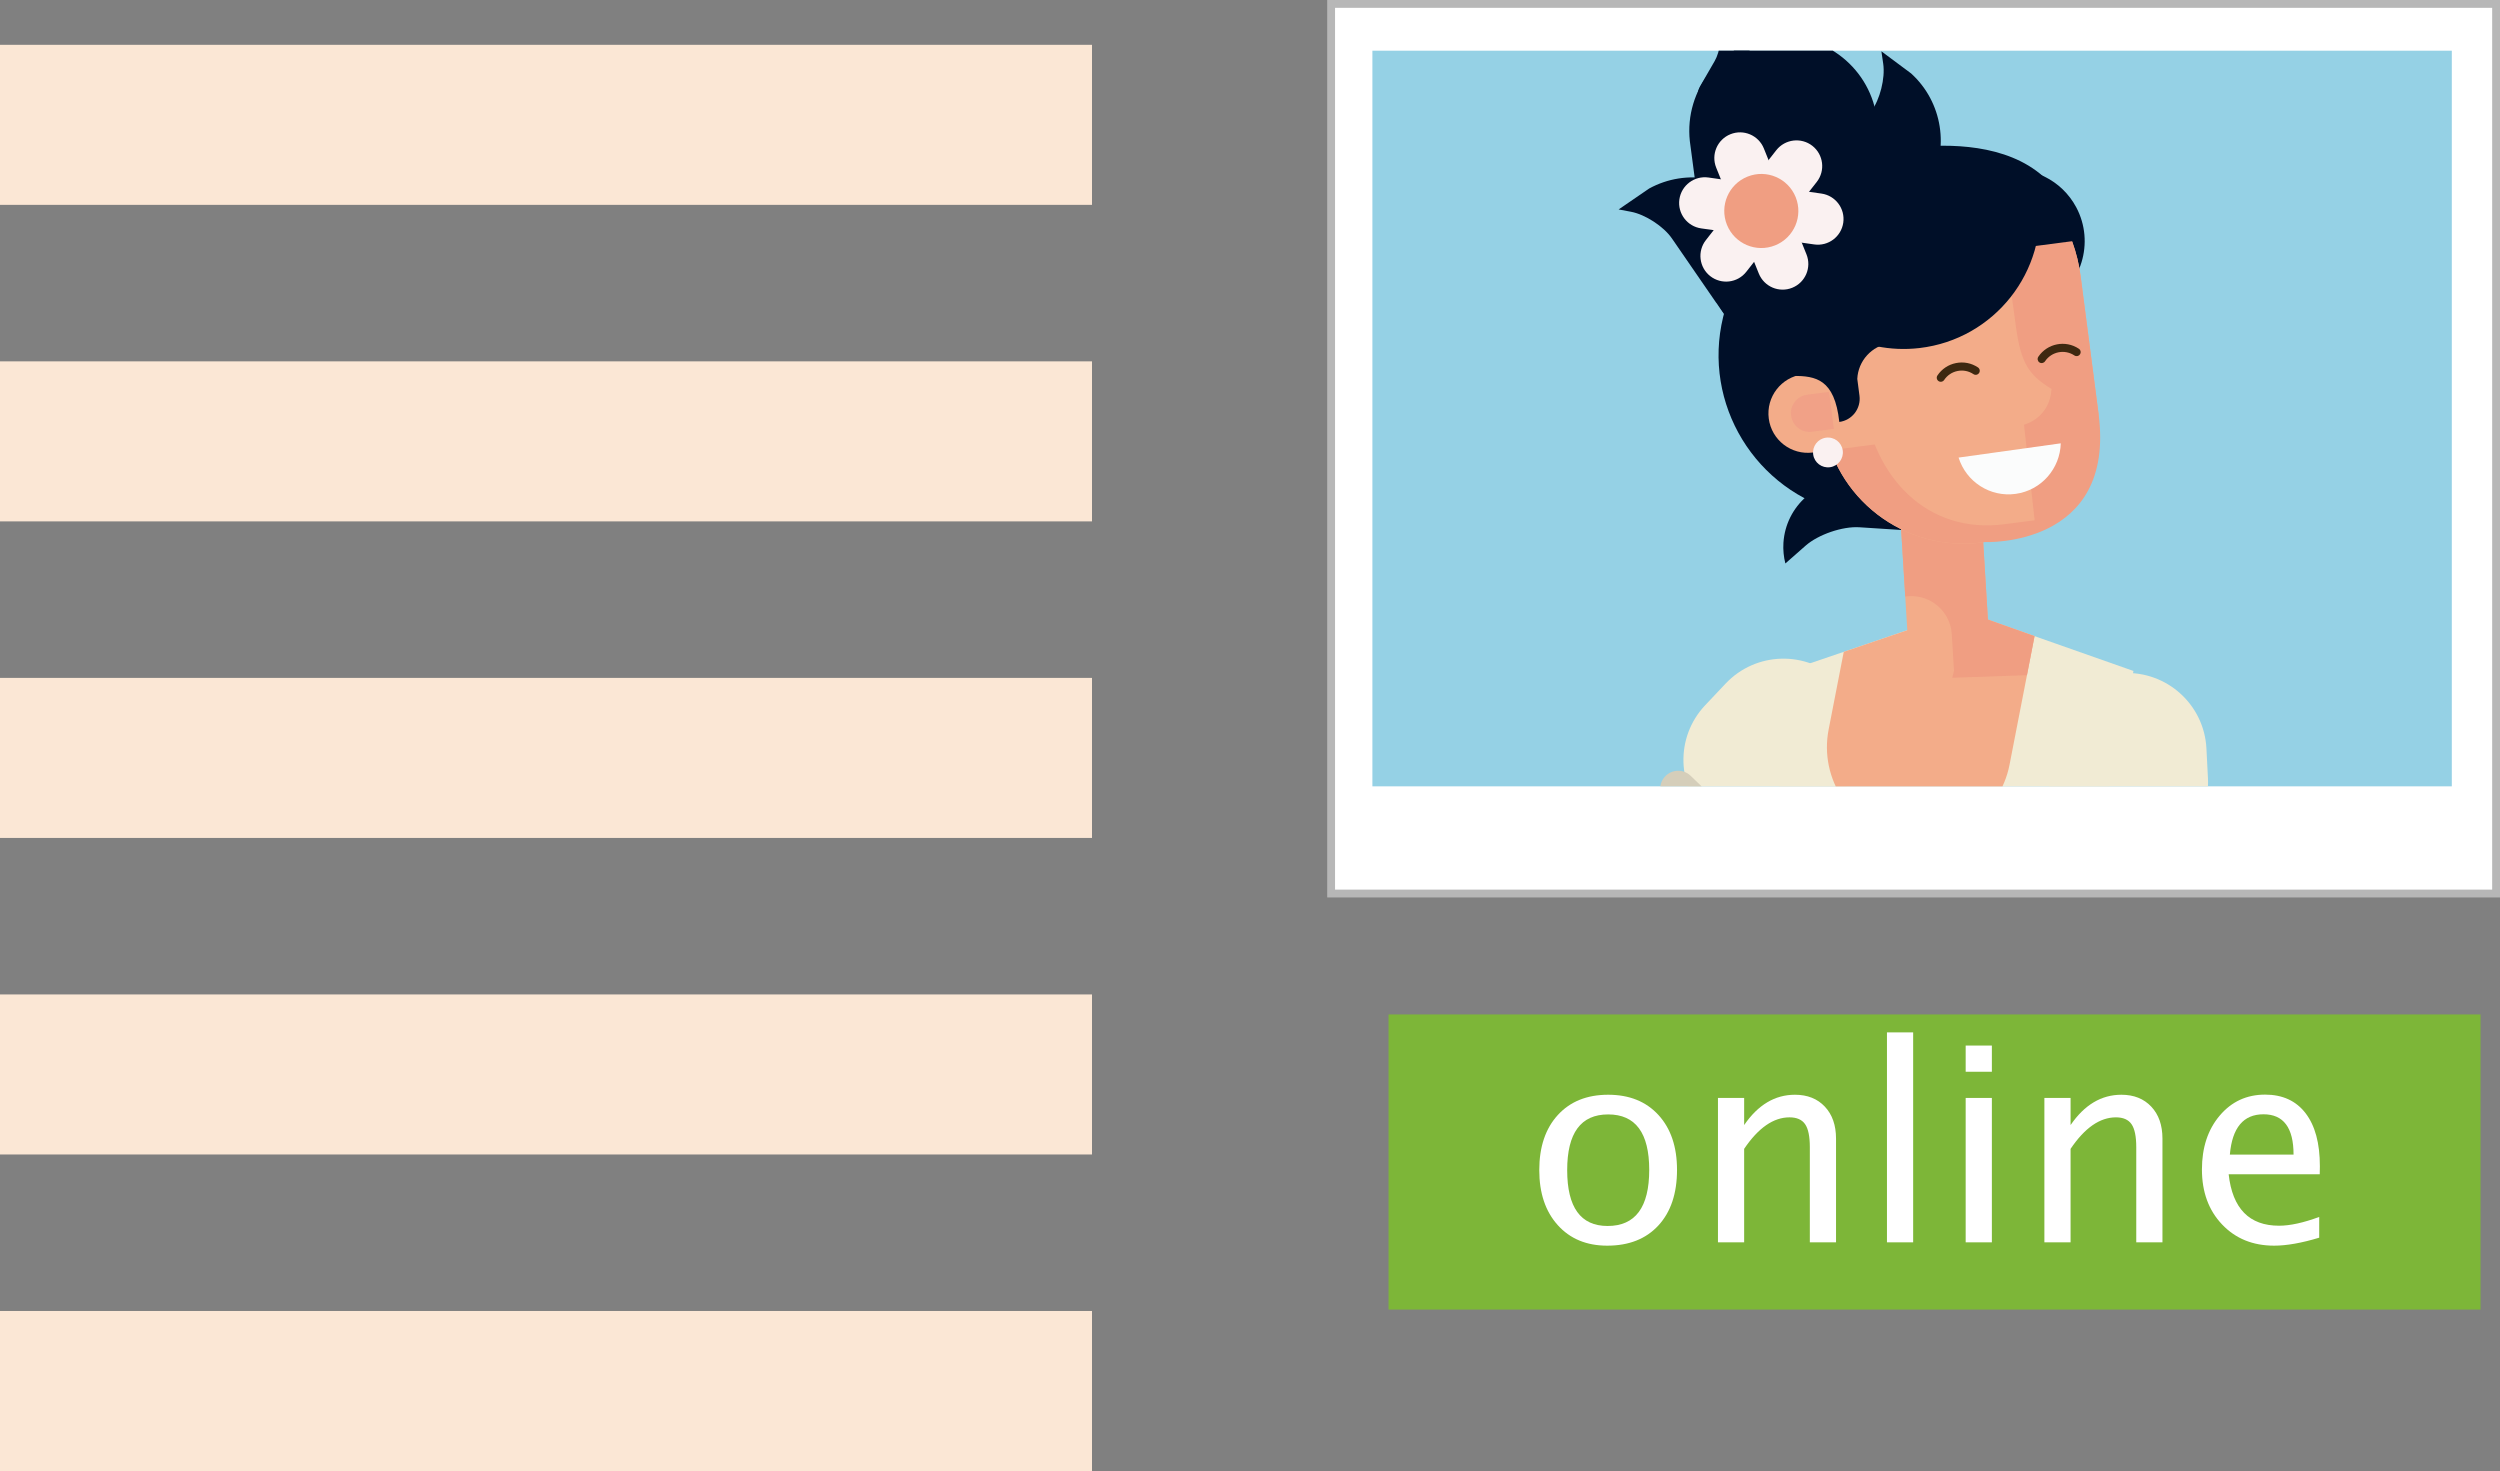 <?xml version="1.0" encoding="utf-8"?>
<!-- Generator: Adobe Illustrator 23.0.3, SVG Export Plug-In . SVG Version: 6.00 Build 0)  -->
<svg version="1.1" id="Capa_1" xmlns="http://www.w3.org/2000/svg" xmlns:xlink="http://www.w3.org/1999/xlink" x="0px" y="0px"
	 viewBox="0 0 319.163 187.798" style="enable-background:new 0 0 319.163 187.798;" xml:space="preserve">
<rect x="0" y="0" width="319.163" height="187.798" fill="#808080" stroke="none"/>
<style type="text/css">
	.st0{fill:#FFFFFF;stroke:#B7B7B7;stroke-miterlimit:10;}
	.st1{fill:#95D1E5;}
	.st2{clip-path:url(#SVGID_2_);}
	.st3{fill:#F1EBD4;}
	.st4{fill:#D5CEBA;}
	.st5{fill:#F3AC89;}
	.st6{fill:#000F28;}
	.st7{fill:#F09E82;}
	.st8{fill:#3E2810;}
	.st9{opacity:0.22;}
	.st10{fill:#E97A81;}
	.st11{fill:#FAF1F1;}
	.st12{fill:#FBFCFC;}
	.st13{fill:#FBE7D5;}
	.st14{fill:#7DB638;}
	.st15{fill:#FFFFFF;}
</style>
<g>
	<rect x="169.939" y="0.5" class="st0" width="148.725" height="113.572"/>
	<g>
		<g>
			<g>
				<rect x="175.207" y="6.472" class="st1" width="137.804" height="93.916"/>
			</g>
		</g>
	</g>
	<g>
		<defs>
			<rect id="SVGID_1_" x="175.207" y="6.472" width="137.804" height="93.916"/>
		</defs>
		<clipPath id="SVGID_2_">
			<use xlink:href="#SVGID_1_"  style="overflow:visible;"/>
		</clipPath>
		<g class="st2">
			<g>
				<g>
					<path class="st3" d="M217.686,90.041c-3.852,4.081-3.664,10.505,0.415,14.356l0,0
						c4.077,3.849,10.503,3.665,14.352-0.412l2.616-2.774c3.848-4.075,3.664-10.504-0.413-14.352l0,0
						c-4.078-3.849-10.506-3.665-14.355,0.411L217.686,90.041z"/>
				</g>
				<g>
					<path class="st4" d="M222.959,109.032c-0.865,0.929-2.32,0.978-3.245,0.114l-7.035-6.778
						c-0.922-0.862-0.974-2.313-0.11-3.237l0,0c0.865-0.929,2.315-0.981,3.241-0.115l7.035,6.774
						C223.769,106.653,223.82,108.105,222.959,109.032L222.959,109.032z"/>
				</g>
			</g>
			<g>
				<polygon class="st3" points="233.683,147.589 226.218,107.768 229.03,85.381 250.653,78.013 272.37,85.659 
					260.149,144.216 234.583,159.592 				"/>
			</g>
			<g>
				<path class="st5" d="M250.652,78.013l-15.268,5.203l-1.931,9.915c-1.24,6.38,2.922,12.553,9.301,13.794
					c6.38,1.242,12.554-2.922,13.795-9.301l3.193-16.411L250.652,78.013z"/>
			</g>
			<g>
				<path class="st6" d="M256.053,23.138l2.855,5.369c1.09,2.056,1.418,5.554,0.744,7.778l-1.091,3.554
					c0.92-0.162,1.831-0.467,2.697-0.928c4.484-2.38,6.191-7.953,3.811-12.436
					c-1.876-3.527-5.719-5.322-9.456-4.768C255.674,22.192,255.81,22.678,256.053,23.138z"/>
			</g>
			<g>
				<path class="st6" d="M243.028,67.679l-5.638-0.364c-2.156-0.142-5.245,0.918-6.869,2.34l-2.593,2.281
					c-0.212-0.84-0.301-1.73-0.246-2.638c0.304-4.71,4.367-8.281,9.075-7.976
					c3.702,0.239,6.692,2.807,7.656,6.184C243.971,67.635,243.509,67.712,243.028,67.679z"/>
			</g>
			<g>
				<path class="st6" d="M237.771,28.182l-3.23,13.278c-1.239,5.084-0.017,12.89,2.692,17.359l4.352,7.14
					c-2.094,0.15-4.25-0.004-6.389-0.523c-11.092-2.697-17.905-13.887-15.209-24.974
					c2.124-8.729,9.501-14.773,17.949-15.653C238.072,25.906,238.048,27.04,237.771,28.182z"/>
			</g>
			<g>
				<path class="st6" d="M217.048,11.009l1.853-3.209c0.711-1.231,0.986-3.354,0.624-4.722l-0.591-2.193
					c0.561,0.122,1.107,0.327,1.625,0.623c2.681,1.551,3.599,4.981,2.051,7.662
					c-1.216,2.109-3.596,3.12-5.862,2.706C216.794,11.578,216.889,11.284,217.048,11.009z"/>
			</g>
			<g>
				<g>
					<g>
						<g>
							<path class="st5" d="M247.348,58.599c2.859-0.176,5.311,1.997,5.486,4.855l1.054,17.304
								c0.175,2.86-1.998,5.314-4.854,5.487c-2.855,0.178-5.311-1.997-5.482-4.856l-1.058-17.306
								C242.321,61.228,244.494,58.772,247.348,58.599z"/>
						</g>
					</g>
				</g>
				<g>
					<g>
						<g>
							<path class="st7" d="M247.348,58.599c2.859-0.176,5.311,1.997,5.486,4.855l1.054,17.304
								c0.167,2.703-1.77,5.044-4.397,5.439l-0.318-5.237c-0.177-2.854-2.628-5.023-5.486-4.851
								c-0.148,0.01-0.299,0.028-0.454,0.05l-0.737-12.078C242.321,61.228,244.494,58.772,247.348,58.599z"/>
						</g>
					</g>
				</g>
			</g>
			<g>
				<path class="st5" d="M232.017,30.965l30.592-3.98c1.561,2.372,2.609,5.187,3.014,8.271l2.285,17.54
					c1.01,15.25-14.53,16.41-14.53,16.41l-0.001-0.008c-0.136,0.018-0.261,0.042-0.395,0.06
					c-9.87,1.284-18.909-5.675-20.198-15.546l-1.815-13.941C230.566,36.685,230.968,33.679,232.017,30.965z"/>
			</g>
			<g>
				<path class="st7" d="M232.034,30.962l4.446-0.579c-0.551,2.154-0.715,4.439-0.412,6.771l1.817,13.946
					c1.284,9.87,8.149,17.112,18.014,15.824c0.14-0.015,0.263-0.036,0.403-0.062v0.01l3.451-0.449l-1.359-12.205
					c0,0,3.289-0.787,3.514-4.565c-2.909-1.764-3.894-3.295-4.535-7.879c-0.502-3.462-1.81-13.874-1.81-13.874
					l7.047-0.916c1.561,2.372,2.609,5.187,3.014,8.271l2.285,17.54c2.267,17.162-14.53,16.41-14.53,16.41
					l-0.001-0.008c-0.136,0.018-0.261,0.042-0.395,0.06c-9.87,1.284-18.909-5.675-20.198-15.546l-1.815-13.941
					C230.566,36.679,230.986,33.679,232.034,30.962z"/>
			</g>
			<g>
				<g>
					<g>
						<g>
							<path class="st5" d="M230.149,47.794c-2.757,0.359-4.698,2.885-4.34,5.64c0.355,2.754,2.881,4.692,5.638,4.334
								l8.113-1.057l-1.597-9.93L230.149,47.794z"/>
						</g>
					</g>
				</g>
			</g>
			<g>
				<g>
					<g>
						<path class="st8" d="M252.409,47.82c-0.149,0.059-0.324,0.044-0.467-0.054
							c-0.6-0.401-1.32-0.546-2.027-0.404c-0.707,0.14-1.314,0.549-1.715,1.148
							c-0.157,0.236-0.478,0.303-0.716,0.143c-0.236-0.161-0.3-0.48-0.142-0.718
							c0.554-0.831,1.398-1.391,2.373-1.585c0.977-0.196,1.975,0.002,2.802,0.555
							c0.238,0.16,0.3,0.481,0.14,0.718C252.594,47.721,252.505,47.784,252.409,47.82L252.409,47.82z"/>
					</g>
				</g>
				<g>
					<g>
						<path class="st8" d="M265.293,45.433c-0.151,0.053-0.323,0.042-0.468-0.055c-1.235-0.824-2.915-0.493-3.744,0.744
							c-0.157,0.238-0.48,0.302-0.719,0.144c-0.233-0.16-0.299-0.478-0.141-0.718
							c1.144-1.708,3.469-2.17,5.176-1.026c0.239,0.158,0.304,0.479,0.142,0.715
							C265.48,45.331,265.393,45.395,265.293,45.433L265.293,45.433z"/>
					</g>
				</g>
			</g>
			<g class="st9">
				<g>
					<g>
						<g>
							<path class="st10" d="M228.657,53.059c0.171,1.312,1.369,2.233,2.676,2.061l2.789-0.365l-0.616-4.734
								l-2.789,0.363C229.414,50.559,228.488,51.755,228.657,53.059z"/>
						</g>
					</g>
				</g>
			</g>
			<g>
				<path class="st6" d="M227.208,34.153c-0.216-7.244,5.087-13.61,12.424-14.564c0,0,22.767-5.889,25.413,11.139
					l-20.338,2.648l0.003,0.033c-2.346,0.308-4.072,2.256-4.178,4.54l0.764,5.873
					c-2.35,0.308-4.08,2.263-4.185,4.551l0.279,2.142c0.216,1.638-0.938,3.14-2.574,3.352
					c-0.598-5.526-3.059-5.848-5.808-5.884L227.208,34.153z"/>
			</g>
			<g>
				<path class="st6" d="M224.833,26.59l5.23,7.59c1.802,2.63,1.127,6.231-1.504,8.036
					c-2.636,1.803-6.231,1.13-8.036-1.505l-1.373-2.004c-0.022-0.025-0.046-0.046-0.06-0.069l-5.643-8.195
					c-1.05-1.531-3.399-3.063-5.226-3.408l-1.578-0.295l3.898-2.673C215.31,21.458,221.257,22.526,224.833,26.59z
					"/>
			</g>
			<g>
				<path class="st6" d="M246.25,23.705l-5.473,7.414c-1.906,2.562-5.529,3.096-8.086,1.195
					c-2.563-1.906-3.098-5.526-1.195-8.089l1.445-1.952c0.02-0.022,0.03-0.055,0.049-0.081l5.912-7.999
					c1.107-1.492,1.79-4.213,1.519-6.053l-0.233-1.588l3.794,2.823C248.003,13.03,248.929,19.001,246.25,23.705z"/>
			</g>
			<g>
				<path class="st6" d="M247.044,25.973l-6.878,2.02c-2.635,0.774-5.862,3.377-7.185,5.783l-2.099,3.853
					c-0.617-0.911-1.114-1.931-1.438-3.041c-1.689-5.75,1.606-11.782,7.354-13.469
					c4.527-1.329,9.205,0.44,11.825,4.045C248.158,25.514,247.639,25.799,247.044,25.973z"/>
			</g>
			<g>
				<path class="st6" d="M230.16,33.997l11.426-1.338c4.372-0.517,10.177-3.769,12.914-7.212
					c0,0,5.599-2.175,5.814-0.332c1.122,9.548-5.711,18.197-15.253,19.318c-7.51,0.88-14.443-3.171-17.61-9.581
					C228.275,34.427,229.177,34.11,230.16,33.997z"/>
			</g>
			<g>
				<path class="st6" d="M242.587,21.546l6.986-0.026c2.42-0.002,4.387,1.96,4.389,4.378
					c0.004,2.422-1.961,4.386-4.379,4.387l-1.843,0.002c-0.023,0.003-0.046,0.008-0.069,0.008l-7.541,0.023
					c-1.407,0.003-3.374,0.82-4.373,1.816l-0.857,0.861l-0.002-3.583C235.3,25.306,238.513,22.043,242.587,21.546
					z"/>
			</g>
			<g>
				<path class="st6" d="M241.804,31.658c0.714,6.602-4.059,12.537-10.667,13.252l0,0
					c-6.603,0.713-12.533-4.063-13.248-10.667l-2.157-16.233c-0.714-6.609,4.062-12.538,10.663-13.257l0,0
					c6.605-0.712,12.541,4.065,13.254,10.671L241.804,31.658z"/>
			</g>
			<g>
				<path class="st11" d="M235.253,57.5c0.145,1.042-0.58,2.003-1.623,2.148c-1.039,0.145-2.004-0.581-2.149-1.621
					c-0.144-1.042,0.584-2.004,1.622-2.148C234.147,55.732,235.109,56.458,235.253,57.5z"/>
			</g>
			<g>
				<g>
					<path class="st12" d="M250.043,58.418c0.96,3.07,4.005,5.092,7.298,4.631c3.286-0.459,5.662-3.237,5.748-6.452
						L250.043,58.418z"/>
				</g>
			</g>
			<g>
				<polygon class="st7" points="259.741,81.213 258.771,86.198 249.237,86.527 251.286,78.2 				"/>
			</g>
			<g>
				<g>
					<g>
						<path class="st11" d="M230.623,32.471c0.677,1.681-0.138,3.592-1.818,4.268l0,0
							c-1.681,0.678-3.592-0.138-4.268-1.82l-5.439-13.517c-0.676-1.681,0.138-3.592,1.819-4.266l0,0
							c1.678-0.678,3.589,0.136,4.267,1.817L230.623,32.471z"/>
					</g>
					<g>
						<path class="st11" d="M232.535,24.712c1.796,0.257,3.041,1.917,2.787,3.711l0,0
							c-0.256,1.793-1.915,3.04-3.711,2.782l-14.424-2.047c-1.797-0.253-3.042-1.915-2.789-3.709l0,0
							c0.256-1.792,1.916-3.04,3.712-2.787L232.535,24.712z"/>
					</g>
					<g>
						<path class="st11" d="M226.769,19.178c1.12-1.425,3.184-1.674,4.609-0.559l0,0
							c1.425,1.118,1.674,3.181,0.558,4.607l-8.991,11.467c-1.115,1.429-3.176,1.677-4.605,0.561l0,0
							c-1.426-1.118-1.674-3.178-0.554-4.606L226.769,19.178z"/>
					</g>
				</g>
				<g>
					<path class="st7" d="M229.246,25.169c-0.975-2.422-3.729-3.596-6.151-2.62
						c-2.422,0.975-3.598,3.726-2.624,6.151c0.977,2.426,3.731,3.597,6.152,2.623
						C229.049,30.347,230.22,27.593,229.246,25.169z"/>
				</g>
			</g>
			<g>
				<g>
					<path class="st3" d="M261.598,100.398c0.289,5.603,5.065,9.91,10.666,9.62l0,0
						c5.597-0.288,9.904-5.06,9.615-10.663l-0.194-3.806c-0.288-5.6-5.064-9.906-10.661-9.62l0,0
						c-5.602,0.291-9.91,5.063-9.62,10.663L261.598,100.398z"/>
				</g>
				<g>
					<path class="st4" d="M278.97,109.709c0.074,1.266-0.894,2.35-2.162,2.425l-9.758,0.401
						c-1.261,0.073-2.346-0.895-2.419-2.157l0,0c-0.072-1.265,0.893-2.352,2.158-2.423l9.759-0.405
						C277.811,107.478,278.896,108.445,278.97,109.709L278.97,109.709z"/>
				</g>
			</g>
		</g>
	</g>
	<rect y="5.722" class="st13" width="139.411" height="20.431"/>
	<rect x="177.268" y="129.509" class="st14" width="139.411" height="37.679"/>
	<rect y="46.133" class="st13" width="139.411" height="20.431"/>
	<rect y="86.544" class="st13" width="139.411" height="20.431"/>
	<rect y="126.956" class="st13" width="139.411" height="20.431"/>
	<rect y="167.367" class="st13" width="139.411" height="20.431"/>
	<g>
		<path class="st15" d="M205.185,159.028c-2.638,0-4.742-0.874-6.315-2.623c-1.572-1.748-2.359-4.088-2.359-7.019
			c0-2.964,0.79-5.31,2.368-7.036c1.579-1.726,3.721-2.589,6.425-2.589c2.705,0,4.847,0.863,6.425,2.589
			c1.579,1.726,2.368,4.06,2.368,7.002c0,3.01-0.792,5.375-2.376,7.095
			C210.135,158.168,207.957,159.028,205.185,159.028z M205.236,156.515c3.542,0,5.312-2.388,5.312-7.163
			c0-4.719-1.748-7.079-5.245-7.079c-3.485,0-5.228,2.371-5.228,7.112
			C200.076,154.139,201.795,156.515,205.236,156.515z"/>
		<path class="st15" d="M219.324,158.603v-18.434h3.344v3.462c1.766-2.58,3.927-3.87,6.484-3.87
			c1.596,0,2.869,0.507,3.819,1.52c0.951,1.013,1.426,2.373,1.426,4.082v13.24h-3.344v-12.154
			c0-1.369-0.201-2.345-0.603-2.928c-0.401-0.583-1.066-0.874-1.994-0.874c-2.049,0-3.978,1.341-5.789,4.023v11.933
			H219.324z"/>
		<path class="st15" d="M240.899,158.603v-26.803h3.344v26.803H240.899z"/>
		<path class="st15" d="M250.948,136.825v-3.344h3.344v3.344H250.948z M250.948,158.603v-18.434h3.344v18.434H250.948z"
			/>
		<path class="st15" d="M260.997,158.603v-18.434h3.344v3.462c1.766-2.58,3.927-3.87,6.484-3.87
			c1.596,0,2.869,0.507,3.819,1.52c0.951,1.013,1.426,2.373,1.426,4.082v13.24h-3.344v-12.154
			c0-1.369-0.201-2.345-0.603-2.928c-0.401-0.583-1.066-0.874-1.994-0.874c-2.049,0-3.978,1.341-5.789,4.023v11.933
			H260.997z"/>
		<path class="st15" d="M296.082,158.009c-2.24,0.679-4.158,1.019-5.754,1.019c-2.716,0-4.932-0.902-6.646-2.708
			c-1.715-1.805-2.572-4.144-2.572-7.019c0-2.795,0.756-5.086,2.267-6.875c1.511-1.788,3.442-2.682,5.797-2.682
			c2.229,0,3.952,0.792,5.169,2.377c1.216,1.585,1.824,3.836,1.824,6.756l-0.017,1.036h-11.628
			c0.486,4.379,2.631,6.569,6.434,6.569c1.392,0,3.101-0.373,5.126-1.121V158.009z M284.676,147.4h8.131
			c0-3.429-1.279-5.144-3.837-5.144C286.402,142.256,284.97,143.971,284.676,147.4z"/>
	</g>
</g>
</svg>
